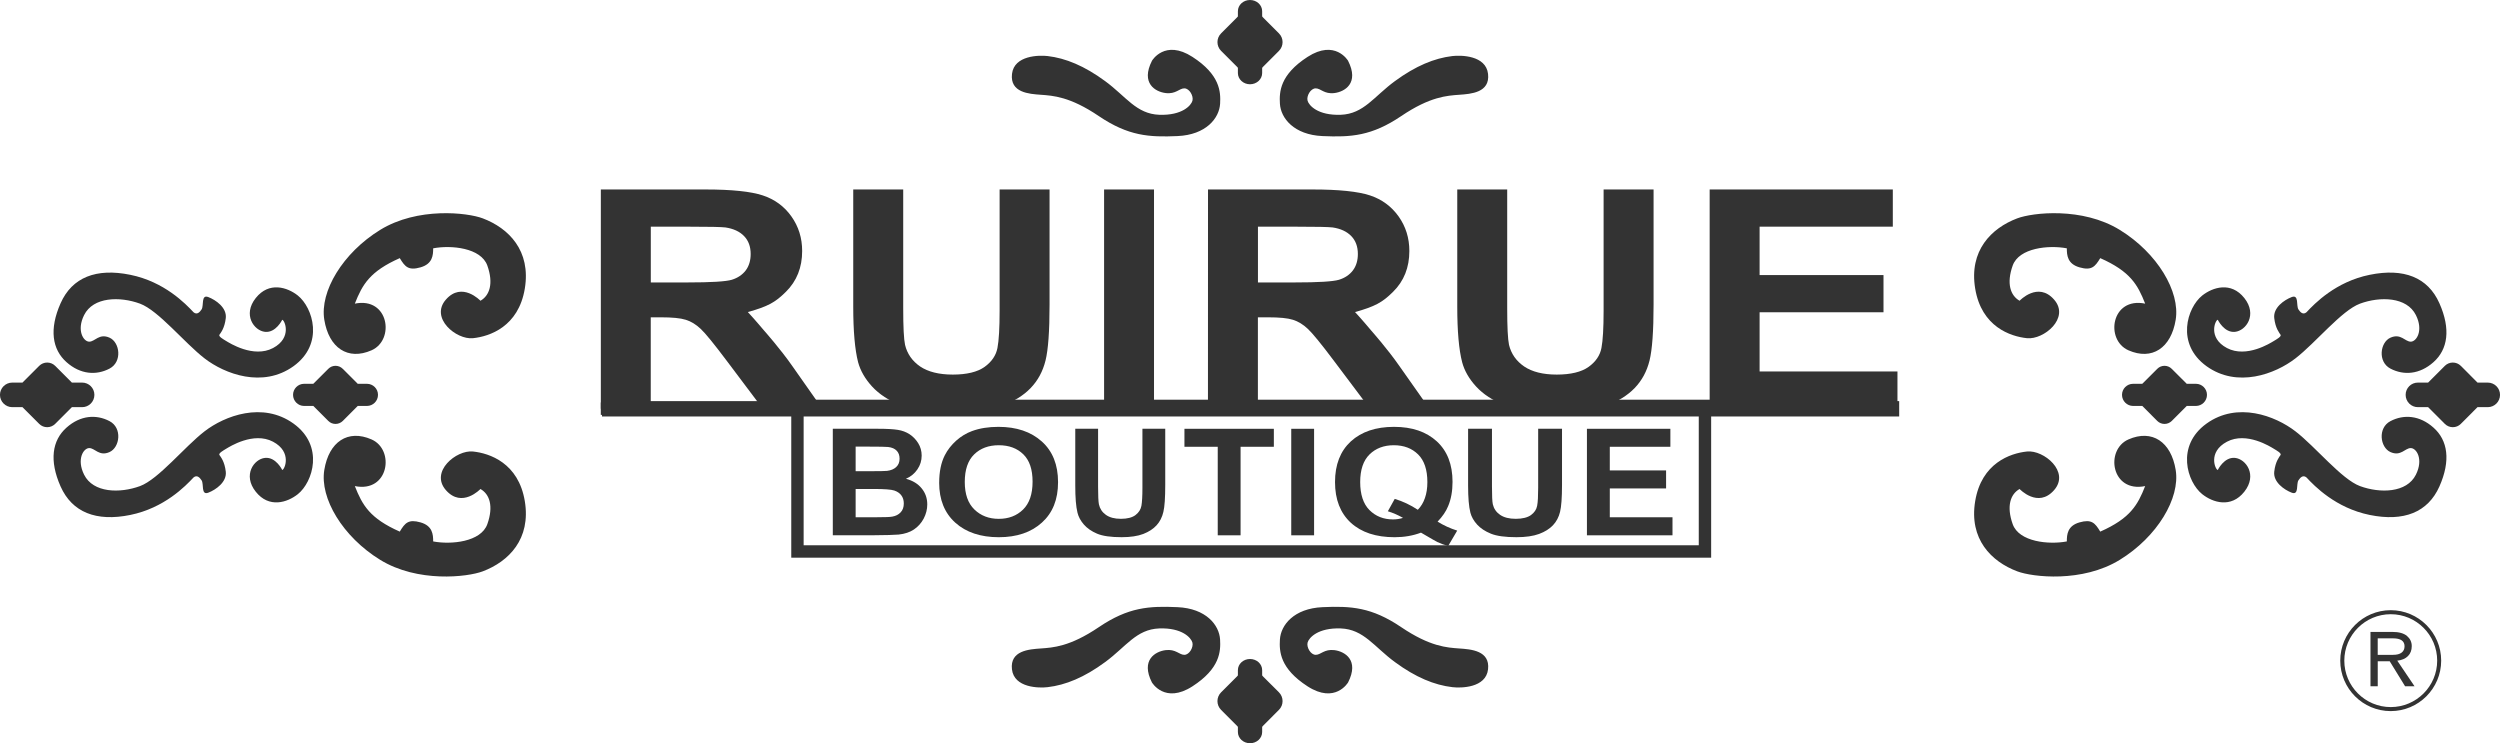 <?xml version="1.0" encoding="UTF-8"?><svg id="_レイヤー_2" xmlns="http://www.w3.org/2000/svg" viewBox="0 0 968.6 287.96"><defs><style>.cls-1{fill:#333;}</style></defs><g id="_レイヤー_1-2"><path class="cls-1" d="M186.15,116.53s-7.15-7.6-13.4-.45c-6.25,7.14,4.02,15.61,10.49,14.95,6.47-.67,17.64-4.45,20.09-19.19,2.45-14.74-6.25-23.44-16.29-27.24-5.96-2.25-25.23-4.46-39.75,4.47-14.5,8.92-23.44,23.87-21.64,34.82,1.78,10.95,9.16,15.85,18.3,11.83,9.15-4.03,6.7-20.76-6.47-18.08,2.91-7.38,5.8-12.5,17.41-17.63,2.02,3.34,3.35,4.91,8.04,3.57,4.68-1.34,4.9-4.68,4.9-7.37,6.93-1.33,18.54-.22,20.99,6.69,2.46,6.92.89,11.6-2.68,13.63Z"/><path class="cls-1" d="M186.15,189.45s-7.15,7.59-13.4.44c-6.25-7.14,4.02-15.63,10.49-14.96,6.47.67,17.64,4.46,20.09,19.21,2.45,14.73-6.25,23.43-16.29,27.22-5.96,2.25-25.23,4.47-39.75-4.46-14.5-8.92-23.44-23.88-21.64-34.82,1.78-10.95,9.16-15.85,18.3-11.83,9.15,4.01,6.7,20.75-6.47,18.08,2.91,7.38,5.8,12.51,17.41,17.64,2.02-3.37,3.35-4.91,8.04-3.58,4.68,1.34,4.9,4.69,4.9,7.38,6.93,1.32,18.54.22,20.99-6.71,2.46-6.94.89-11.6-2.68-13.61Z"/><path class="cls-1" d="M109.35,123.89s-2.45,5.13-6.69,4.68c-4.24-.45-8.73-6.62-3.57-13.1,5.13-6.47,12.23-4.2,16.3-.97,5.84,4.67,10.33,18.72-1.67,27.38-11.94,8.58-26.63,3.02-34.45-3.01-7.81-6.03-17.88-18.59-25.05-21.23-7.78-2.85-18.1-2.65-21.63,4.43-3,5.99-.24,10.31,1.99,10.31s3.83-3.33,7.85-1.55c4.02,1.78,5.04,9.36,0,11.99-5.14,2.69-11.28,2.29-16.67-2.51-5.55-4.94-6.75-12.77-2.28-22.82,4.47-10.05,13.82-13.71,26.99-11.02,13.17,2.66,21.38,11.16,24.51,14.51,1.34,1.12,2.39.01,3.13-1.11.93-1.41-.3-5.88,2.6-4.77,2.9,1.12,7.21,4.09,6.77,8.12-.45,4.02-2.02,5.8-2.47,6.48-.44.66,1.56,1.78,2.68,2.46,1.12.66,10.5,6.7,18.09,2.69,7.58-4.03,4.45-10.95,3.56-10.95Z"/><path class="cls-1" d="M109.35,182.09s-2.45-5.13-6.69-4.68c-4.24.43-8.73,6.62-3.57,13.1,5.13,6.48,12.23,4.19,16.3.95,5.84-4.66,10.33-18.71-1.67-27.35-11.94-8.59-26.63-3.03-34.45,2.99-7.81,6.02-17.88,18.61-25.05,21.24-7.78,2.85-18.1,2.65-21.63-4.42-3-6.01-.24-10.32,1.99-10.32s3.83,3.33,7.85,1.55c4.02-1.8,5.04-9.36,0-11.99-5.14-2.69-11.28-2.29-16.67,2.52-5.55,4.93-6.75,12.74-2.28,22.8,4.47,10.03,13.82,13.72,26.99,11.03,13.17-2.68,21.38-11.16,24.51-14.52,1.34-1.11,2.39,0,3.13,1.12.93,1.41-.3,5.88,2.6,4.77,2.9-1.11,7.21-4.11,6.77-8.12-.45-4.03-2.02-5.8-2.47-6.48-.44-.67,1.56-1.77,2.68-2.46,1.12-.66,10.5-6.7,18.09-2.69,7.58,4.02,4.45,10.95,3.56,10.95Z"/><path class="cls-1" d="M31.82,148.23h-3.97l-6.47-6.48c-1.71-1.71-4.49-1.71-6.2,0l-6.47,6.48h-3.95c-2.63,0-4.77,2.13-4.77,4.75s2.14,4.77,4.77,4.77h3.95l6.47,6.47c1.7,1.72,4.49,1.72,6.2,0l6.47-6.47h3.97c2.62,0,4.75-2.13,4.75-4.77s-2.14-4.75-4.75-4.75Z"/><path class="cls-1" d="M142.16,148.7h-3.56l-5.81-5.81c-1.54-1.55-4.05-1.55-5.59,0l-5.82,5.81h-3.56c-2.36,0-4.28,1.92-4.28,4.28s1.92,4.3,4.28,4.3h3.57l5.81,5.82c1.54,1.53,4.05,1.53,5.59,0l5.81-5.82h3.56c2.36,0,4.29-1.92,4.29-4.3s-1.93-4.28-4.29-4.28Z"/><path class="cls-1" d="M782.46,116.53s7.14-7.6,13.38-.45c6.27,7.14-4.01,15.61-10.49,14.95-6.47-.67-17.63-4.45-20.08-19.19-2.46-14.74,6.24-23.44,16.29-27.24,5.95-2.25,25.23-4.46,39.73,4.47,14.52,8.92,23.45,23.87,21.66,34.82-1.78,10.95-9.17,15.85-18.31,11.83-9.14-4.03-6.7-20.76,6.48-18.08-2.9-7.38-5.8-12.5-17.4-17.63-2.02,3.34-3.36,4.91-8.04,3.57-4.68-1.34-4.91-4.68-4.91-7.37-6.93-1.33-18.53-.22-20.98,6.69-2.46,6.92-.89,11.6,2.68,13.63Z"/><path class="cls-1" d="M782.46,189.45s7.14,7.59,13.38.44c6.27-7.14-4.01-15.63-10.49-14.96-6.47.67-17.63,4.46-20.08,19.21-2.46,14.73,6.24,23.43,16.29,27.22,5.95,2.25,25.23,4.47,39.73-4.46,14.52-8.92,23.45-23.88,21.66-34.82-1.78-10.95-9.17-15.85-18.31-11.83-9.14,4.01-6.7,20.75,6.48,18.08-2.9,7.38-5.8,12.51-17.4,17.64-2.02-3.37-3.36-4.91-8.04-3.58-4.68,1.34-4.91,4.69-4.91,7.38-6.93,1.32-18.53.22-20.98-6.71-2.46-6.94-.89-11.6,2.68-13.61Z"/><path class="cls-1" d="M859.26,123.89s2.44,5.13,6.69,4.68c4.24-.45,8.73-6.62,3.59-13.1-5.14-6.47-12.23-4.2-16.31-.97-5.84,4.67-10.33,18.72,1.67,27.38,11.93,8.58,26.63,3.02,34.43-3.01,7.83-6.03,17.89-18.59,25.05-21.23,7.78-2.85,18.09-2.65,21.63,4.43,3.01,5.99.25,10.31-1.99,10.31s-3.84-3.33-7.86-1.55c-4.02,1.78-5.04,9.36,0,11.99,5.14,2.69,11.29,2.29,16.68-2.51,5.54-4.94,6.75-12.77,2.28-22.82-4.46-10.05-13.82-13.71-27-11.02-13.16,2.66-21.37,11.16-24.49,14.51-1.34,1.12-2.4.01-3.13-1.11-.92-1.41.3-5.88-2.61-4.77-2.9,1.12-7.21,4.09-6.76,8.12.45,4.02,2.02,5.8,2.45,6.48.45.66-1.55,1.78-2.68,2.46-1.11.66-10.5,6.7-18.08,2.69-7.6-4.03-4.46-10.95-3.57-10.95Z"/><path class="cls-1" d="M859.26,182.09s2.44-5.13,6.69-4.68c4.24.43,8.73,6.62,3.59,13.1-5.14,6.48-12.23,4.19-16.31.95-5.84-4.66-10.33-18.71,1.67-27.35,11.93-8.59,26.63-3.03,34.43,2.99,7.83,6.02,17.89,18.61,25.05,21.24,7.78,2.85,18.09,2.65,21.63-4.42,3.01-6.01.25-10.32-1.99-10.32s-3.84,3.33-7.86,1.55c-4.02-1.8-5.04-9.36,0-11.99,5.14-2.69,11.29-2.29,16.68,2.52,5.54,4.93,6.75,12.74,2.28,22.8-4.46,10.03-13.82,13.72-27,11.03-13.16-2.68-21.37-11.16-24.49-14.52-1.34-1.11-2.4,0-3.13,1.12-.92,1.41.3,5.88-2.61,4.77-2.9-1.11-7.21-4.11-6.76-8.12.45-4.03,2.02-5.8,2.45-6.48.45-.67-1.55-1.77-2.68-2.46-1.11-.66-10.5-6.7-18.08-2.69-7.6,4.02-4.46,10.95-3.57,10.95Z"/><path class="cls-1" d="M936.79,148.23h3.96l6.47-6.48c1.72-1.71,4.5-1.71,6.2,0l6.46,6.48h3.96c2.64,0,4.77,2.13,4.77,4.75s-2.13,4.77-4.77,4.77h-3.96l-6.46,6.47c-1.7,1.72-4.49,1.72-6.2,0l-6.47-6.47h-3.96c-2.62,0-4.75-2.13-4.75-4.77s2.13-4.75,4.75-4.75Z"/><path class="cls-1" d="M826.44,148.7h3.56l5.82-5.81c1.54-1.55,4.05-1.55,5.59,0l5.82,5.81h3.56c2.36,0,4.28,1.92,4.28,4.28s-1.92,4.3-4.28,4.3h-3.56l-5.82,5.82c-1.53,1.53-4.05,1.53-5.59,0l-5.81-5.82h-3.56c-2.36,0-4.3-1.92-4.3-4.3s1.94-4.28,4.3-4.28Z"/><path class="cls-1" d="M446.33,23.52s4.95-8.4,15.67-1.48c10.72,6.93,10.98,13.54,10.72,18.15-.33,5.6-5.44,12.04-16.49,12.53-11.04.49-19.06-.02-30.5-7.74-11.21-7.6-17.81-7.91-22.43-8.26-4.62-.32-12.03-.82-11.21-8.08.83-7.25,10.57-7.31,13.85-6.92,6.93.82,14.19,3.79,22.25,9.72,8.08,5.93,12.04,12.7,20.95,13.03,8.9.32,12.37-3.63,12.86-5.44.49-1.83-1.16-4.8-3.14-4.8s-3.3,2.32-7.26,1.82c-3.96-.49-9.72-3.79-5.27-12.53Z"/><path class="cls-1" d="M522.28,23.52s-4.96-8.4-15.67-1.48c-10.72,6.93-10.99,13.54-10.72,18.15.33,5.6,5.44,12.04,16.49,12.53,11.05.49,19.07-.02,30.5-7.74,11.23-7.6,17.82-7.91,22.44-8.26,4.6-.32,12.03-.82,11.21-8.08-.82-7.25-10.57-7.31-13.85-6.92-6.92.82-14.17,3.79-22.25,9.72-8.1,5.93-12.05,12.7-20.96,13.03-8.9.32-12.36-3.63-12.86-5.44-.5-1.83,1.16-4.8,3.14-4.8s3.3,2.32,7.26,1.82c3.95-.49,9.72-3.79,5.27-12.53Z"/><path class="cls-1" d="M495.51,12.93c1.88,1.86,1.88,4.93,0,6.79l-7.81,7.81c-1.86,1.86-4.93,1.86-6.79,0l-7.81-7.81c-1.88-1.87-1.88-4.94,0-6.79l7.81-7.82c1.86-1.87,4.93-1.87,6.79,0l7.81,7.82Z"/><path class="cls-1" d="M489.01,28.32c0,2.38-2.11,4.33-4.71,4.33h0c-2.59,0-4.69-1.95-4.69-4.33V4.33c0-2.39,2.1-4.33,4.69-4.33h0c2.6,0,4.71,1.94,4.71,4.33v23.99Z"/><path class="cls-1" d="M522.28,264.43s-4.94,8.4-15.67,1.49c-10.72-6.93-10.99-13.53-10.72-18.14.33-5.62,5.45-12.05,16.5-12.54,11.04-.5,19.07.01,30.5,7.75,11.22,7.59,17.81,7.91,22.43,8.25,4.61.32,12.04.82,11.21,8.08-.82,7.25-10.57,7.31-13.84,6.91-6.93-.81-14.18-3.78-22.25-9.72-8.08-5.93-12.05-12.69-20.96-13.03-8.89-.32-12.36,3.64-12.86,5.45-.49,1.81,1.16,4.78,3.14,4.78s3.3-2.31,7.26-1.82c3.95.51,9.73,3.8,5.27,12.54Z"/><path class="cls-1" d="M446.32,264.43s4.96,8.4,15.67,1.49c10.72-6.93,10.98-13.53,10.72-18.14-.33-5.62-5.44-12.05-16.49-12.54-11.04-.5-19.06.01-30.5,7.75-11.21,7.59-17.81,7.91-22.44,8.25-4.6.32-12.03.82-11.21,8.08.83,7.25,10.58,7.31,13.86,6.91,6.93-.81,14.19-3.78,22.25-9.72,8.08-5.93,12.04-12.69,20.94-13.03,8.9-.32,12.36,3.64,12.86,5.45.5,1.81-1.15,4.78-3.13,4.78s-3.3-2.31-7.26-1.82c-3.96.51-9.72,3.8-5.28,12.54Z"/><path class="cls-1" d="M473.09,275.03c-1.87-1.86-1.87-4.91,0-6.78l7.81-7.82c1.87-1.89,4.92-1.89,6.79,0l7.82,7.8c1.88,1.88,1.88,4.94,0,6.8l-7.82,7.83c-1.87,1.86-4.92,1.86-6.79,0l-7.81-7.83Z"/><path class="cls-1" d="M479.61,259.63c0-2.38,2.1-4.31,4.7-4.31h0c2.59,0,4.7,1.93,4.7,4.31v23.99c0,2.4-2.11,4.34-4.7,4.34h0c-2.6,0-4.7-1.94-4.7-4.34v-23.99Z"/><rect class="cls-1" x="233.23" y="155.41" width="502.59" height="5.95"/><path class="cls-1" d="M232.79,158.35v-84.94h40.53c10.2,0,17.6.78,22.21,2.3,4.62,1.52,8.33,4.24,11.09,8.14,2.78,3.91,4.17,8.37,4.17,13.4,0,6.38-2.1,11.66-6.3,15.81-4.19,4.16-6.93,5.63-14.74,7.85,2.86,3.07,6.24,7.11,6.24,7.11,0,0,6.37,7.17,10.97,13.78l11.63,16.55h-23.06l-13.89-18.47c-4.95-6.59-8.32-10.74-10.15-12.45-1.81-1.72-3.74-2.9-5.78-3.53-2.03-.65-5.27-.96-9.69-.96h-3.89v35.42h-19.36ZM252.15,109.43h14.16c9.18,0,14.94-.35,17.23-1.04,2.28-.71,4.07-1.91,5.37-3.6,1.29-1.71,1.93-3.85,1.93-6.39,0-2.87-.85-5.17-2.56-6.94-1.7-1.76-4.11-2.87-7.21-3.34-1.56-.19-6.21-.29-13.98-.29h-14.94v21.61Z"/><path class="cls-1" d="M468.03,73.41h40.53c10.2,0,17.6.78,22.23,2.3,4.6,1.52,8.3,4.24,11.08,8.14,2.78,3.91,4.17,8.37,4.17,13.4,0,6.38-2.09,11.66-6.31,15.81-4.19,4.16-6.93,5.63-14.73,7.85,2.86,3.07,6.22,7.11,6.22,7.11,0,0,6.37,7.17,10.95,13.78l11.66,16.55h-23.06l-13.89-18.47c-4.94-6.59-8.33-10.74-10.16-12.45-1.81-1.72-3.75-2.9-5.78-3.53-2.02-.65-5.25-.96-9.68-.96h-3.9v35.42h-19.35M487.39,109.43h14.16c9.2,0,14.93-.35,17.23-1.04,2.29-.71,4.08-1.91,5.37-3.6,1.3-1.71,1.94-3.85,1.94-6.39,0-2.87-.85-5.17-2.56-6.94-1.71-1.76-4.1-2.87-7.21-3.34-1.56-.19-6.23-.29-13.99-.29h-14.95v21.61Z"/><path class="cls-1" d="M330.58,73.41h19.36v46c0,7.3.24,12.03.71,14.19.83,3.48,2.78,6.28,5.85,8.39,3.09,2.08,7.31,3.14,12.67,3.14s9.53-1,12.3-2.98c2.75-1.98,4.42-4.43,4.98-7.32.56-2.9.84-7.7.84-14.43v-46.98h19.35v44.64c0,10.21-.52,17.42-1.56,21.62-1.04,4.2-2.96,7.76-5.76,10.66-2.79,2.91-6.54,5.22-11.21,6.94-4.69,1.7-10.82,2.57-18.35,2.57-9.11,0-16.03-.93-20.73-2.81-4.71-1.88-8.42-4.31-11.16-7.3-2.73-2.99-4.52-6.14-5.41-9.42-1.24-4.86-1.88-12.04-1.88-21.55v-45.34Z"/><path class="cls-1" d="M427.77,158.35v-84.94h19.34v84.94h-19.34Z"/><path class="cls-1" d="M564.6,73.41h19.35v46c0,7.3.24,12.03.7,14.19.84,3.48,2.79,6.28,5.88,8.39,3.08,2.08,7.29,3.14,12.64,3.14s9.54-1,12.31-2.98c2.76-1.98,4.43-4.43,4.98-7.32.56-2.9.84-7.7.84-14.43v-46.98h19.36v44.64c0,10.21-.53,17.42-1.56,21.62-1.04,4.2-2.96,7.76-5.76,10.66-2.81,2.91-6.54,5.22-11.23,6.94-4.69,1.7-10.8,2.57-18.34,2.57-9.11,0-16.02-.93-20.72-2.81-4.71-1.88-8.43-4.31-11.16-7.3-2.74-2.99-4.53-6.14-5.4-9.42-1.26-4.86-1.89-12.04-1.89-21.55v-45.34Z"/><path class="cls-1" d="M662.39,158.35v-84.94h70.96v14.41h-51.61v18.76h48v14.4h-48v22.94h53.41v14.43h-72.76Z"/><path class="cls-1" d="M322.65,166.12h17.46c3.45,0,6.03.15,7.73.42,1.7.26,3.22.84,4.55,1.69,1.34.88,2.46,2.03,3.35,3.46.9,1.44,1.35,3.06,1.35,4.83,0,1.95-.55,3.73-1.65,5.33-1.09,1.62-2.57,2.83-4.44,3.64,2.66.73,4.69,1.97,6.11,3.75,1.43,1.75,2.15,3.82,2.15,6.19,0,1.88-.46,3.71-1.38,5.48-.94,1.76-2.2,3.17-3.8,4.24-1.59,1.06-3.56,1.71-5.91,1.96-1.47.14-5.02.24-10.64.28h-14.87v-41.27ZM331.51,173.04v9.52h5.77c3.43,0,5.57-.04,6.39-.12,1.51-.19,2.7-.68,3.56-1.5.87-.81,1.3-1.87,1.3-3.21s-.36-2.31-1.12-3.11c-.74-.79-1.85-1.27-3.32-1.44-.87-.09-3.39-.14-7.54-.14h-5.05ZM331.51,189.45v10.95h8.17c3.18,0,5.2-.07,6.06-.25,1.3-.23,2.38-.76,3.2-1.64.83-.86,1.23-2.01,1.23-3.46,0-1.23-.32-2.27-.95-3.12-.63-.86-1.55-1.48-2.76-1.89-1.2-.39-3.81-.59-7.82-.59h-7.13Z"/><path class="cls-1" d="M363.88,187.01c0-4.2.72-7.75,2.17-10.61,1.07-2.11,2.55-3.99,4.42-5.68,1.87-1.66,3.91-2.9,6.14-3.71,2.95-1.09,6.36-1.63,10.23-1.63,6.99,0,12.59,1.89,16.79,5.66,4.21,3.77,6.3,9.03,6.3,15.77s-2.08,11.89-6.25,15.66c-4.16,3.78-9.73,5.67-16.72,5.67s-12.67-1.88-16.84-5.63c-4.16-3.76-6.25-8.92-6.25-15.5ZM373.79,186.73c0,4.69,1.23,8.24,3.72,10.66,2.49,2.42,5.64,3.63,9.46,3.63s6.95-1.2,9.4-3.59c2.46-2.41,3.69-6.01,3.69-10.81s-1.2-8.27-3.59-10.61c-2.39-2.33-5.55-3.51-9.5-3.51s-7.13,1.19-9.55,3.56c-2.42,2.36-3.63,5.92-3.63,10.68Z"/><path class="cls-1" d="M416.59,166.12h8.85v22.38c0,3.56.11,5.86.32,6.89.37,1.69,1.27,3.06,2.69,4.07,1.43,1.03,3.36,1.55,5.84,1.55s4.38-.5,5.64-1.45c1.28-.97,2.03-2.16,2.3-3.59.25-1.41.39-3.74.39-6.98v-22.87h8.84v21.7c0,4.97-.23,8.48-.72,10.5-.47,2.05-1.35,3.78-2.63,5.19-1.28,1.41-3,2.52-5.14,3.36-2.16.83-4.95,1.26-8.42,1.26-4.17,0-7.34-.45-9.51-1.37-2.15-.91-3.85-2.1-5.11-3.54-1.26-1.45-2.08-2.98-2.47-4.58-.59-2.37-.86-5.85-.86-10.49v-22.04Z"/><path class="cls-1" d="M471.8,207.4v-34.3h-12.9v-6.97h34.64v6.97h-12.89v34.3h-8.85Z"/><path class="cls-1" d="M500.28,207.4v-41.27h8.85v41.27h-8.85Z"/><path class="cls-1" d="M556.98,202.1c2.33,1.45,4.86,2.62,7.6,3.48l-3.5,5.95c-1.44-.39-2.84-.89-4.21-1.53-.3-.13-2.41-1.34-6.32-3.63-3.09,1.17-6.49,1.77-10.22,1.77-7.22,0-12.87-1.87-16.96-5.6-4.08-3.76-6.13-9.01-6.13-15.77s2.06-12.01,6.14-15.77c4.11-3.74,9.68-5.62,16.71-5.62s12.48,1.88,16.56,5.6c4.08,3.74,6.12,8.97,6.12,15.71,0,3.57-.56,6.7-1.7,9.4-.84,2.07-2.22,4.07-4.09,6.01ZM549.32,197.51c1.23-1.25,2.16-2.79,2.76-4.57.63-1.78.94-3.84.94-6.16,0-4.78-1.2-8.37-3.59-10.72-2.4-2.37-5.54-3.56-9.41-3.56s-7.01,1.2-9.42,3.57c-2.4,2.37-3.61,5.95-3.61,10.71s1.2,8.46,3.6,10.85c2.41,2.4,5.44,3.61,9.12,3.61,1.37,0,2.66-.2,3.87-.59-1.93-1.11-3.87-1.94-5.87-2.57l2.66-4.79c3.12.93,6.1,2.35,8.95,4.22Z"/><path class="cls-1" d="M568.82,166.12h9.23v22.38c0,3.56.1,5.86.33,6.89.4,1.69,1.33,3.06,2.8,4.07,1.49,1.03,3.52,1.55,6.08,1.55s4.58-.5,5.9-1.45c1.33-.97,2.12-2.16,2.39-3.59.28-1.41.4-3.74.4-6.98v-22.87h9.24v21.7c0,4.97-.26,8.48-.76,10.5-.49,2.05-1.42,3.78-2.75,5.19-1.34,1.41-3.12,2.52-5.37,3.36-2.24.83-5.17,1.26-8.78,1.26-4.36,0-7.65-.45-9.91-1.37-2.25-.91-4.03-2.1-5.34-3.54-1.31-1.45-2.17-2.98-2.59-4.58-.6-2.37-.89-5.85-.89-10.49v-22.04Z"/><path class="cls-1" d="M614.84,207.4v-41.27h32.33v6.97h-23.47v9.16h21.81v6.98h-21.81v11.17h24.29v6.99h-33.15Z"/><rect class="cls-1" x="232.77" y="155.94" width="502.31" height="4.8"/><path class="cls-1" d="M660.56,154.86h-353.99v61.21h356.4v-61.21h-2.41ZM658.17,159.66v51.6h-346.81v-51.6h346.81Z"/><path class="cls-1" d="M918.41,244.83h8.51c2.53,0,4.41.53,5.65,1.57,1.22,1.05,1.84,2.35,1.84,3.93s-.48,2.87-1.46,3.86c-.97.98-2.35,1.58-4.15,1.78l6.69,9.92h-3.66l-5.96-9.69h-4.64v9.69h-2.81v-21.06ZM921.22,247.32v6.39h5.96c1.45,0,2.55-.28,3.3-.86.76-.58,1.14-1.39,1.14-2.45,0-2.04-1.48-3.08-4.44-3.08h-5.96Z"/><path class="cls-1" d="M906.71,255.96c0,10.78,8.77,19.55,19.55,19.55s19.55-8.77,19.55-19.55-8.78-19.55-19.55-19.55-19.55,8.77-19.55,19.55ZM908.28,255.96c0-9.92,8.07-17.99,17.99-17.99s17.99,8.07,17.99,17.99-8.07,17.99-17.99,17.99-17.99-8.07-17.99-17.99Z"/></g></svg>